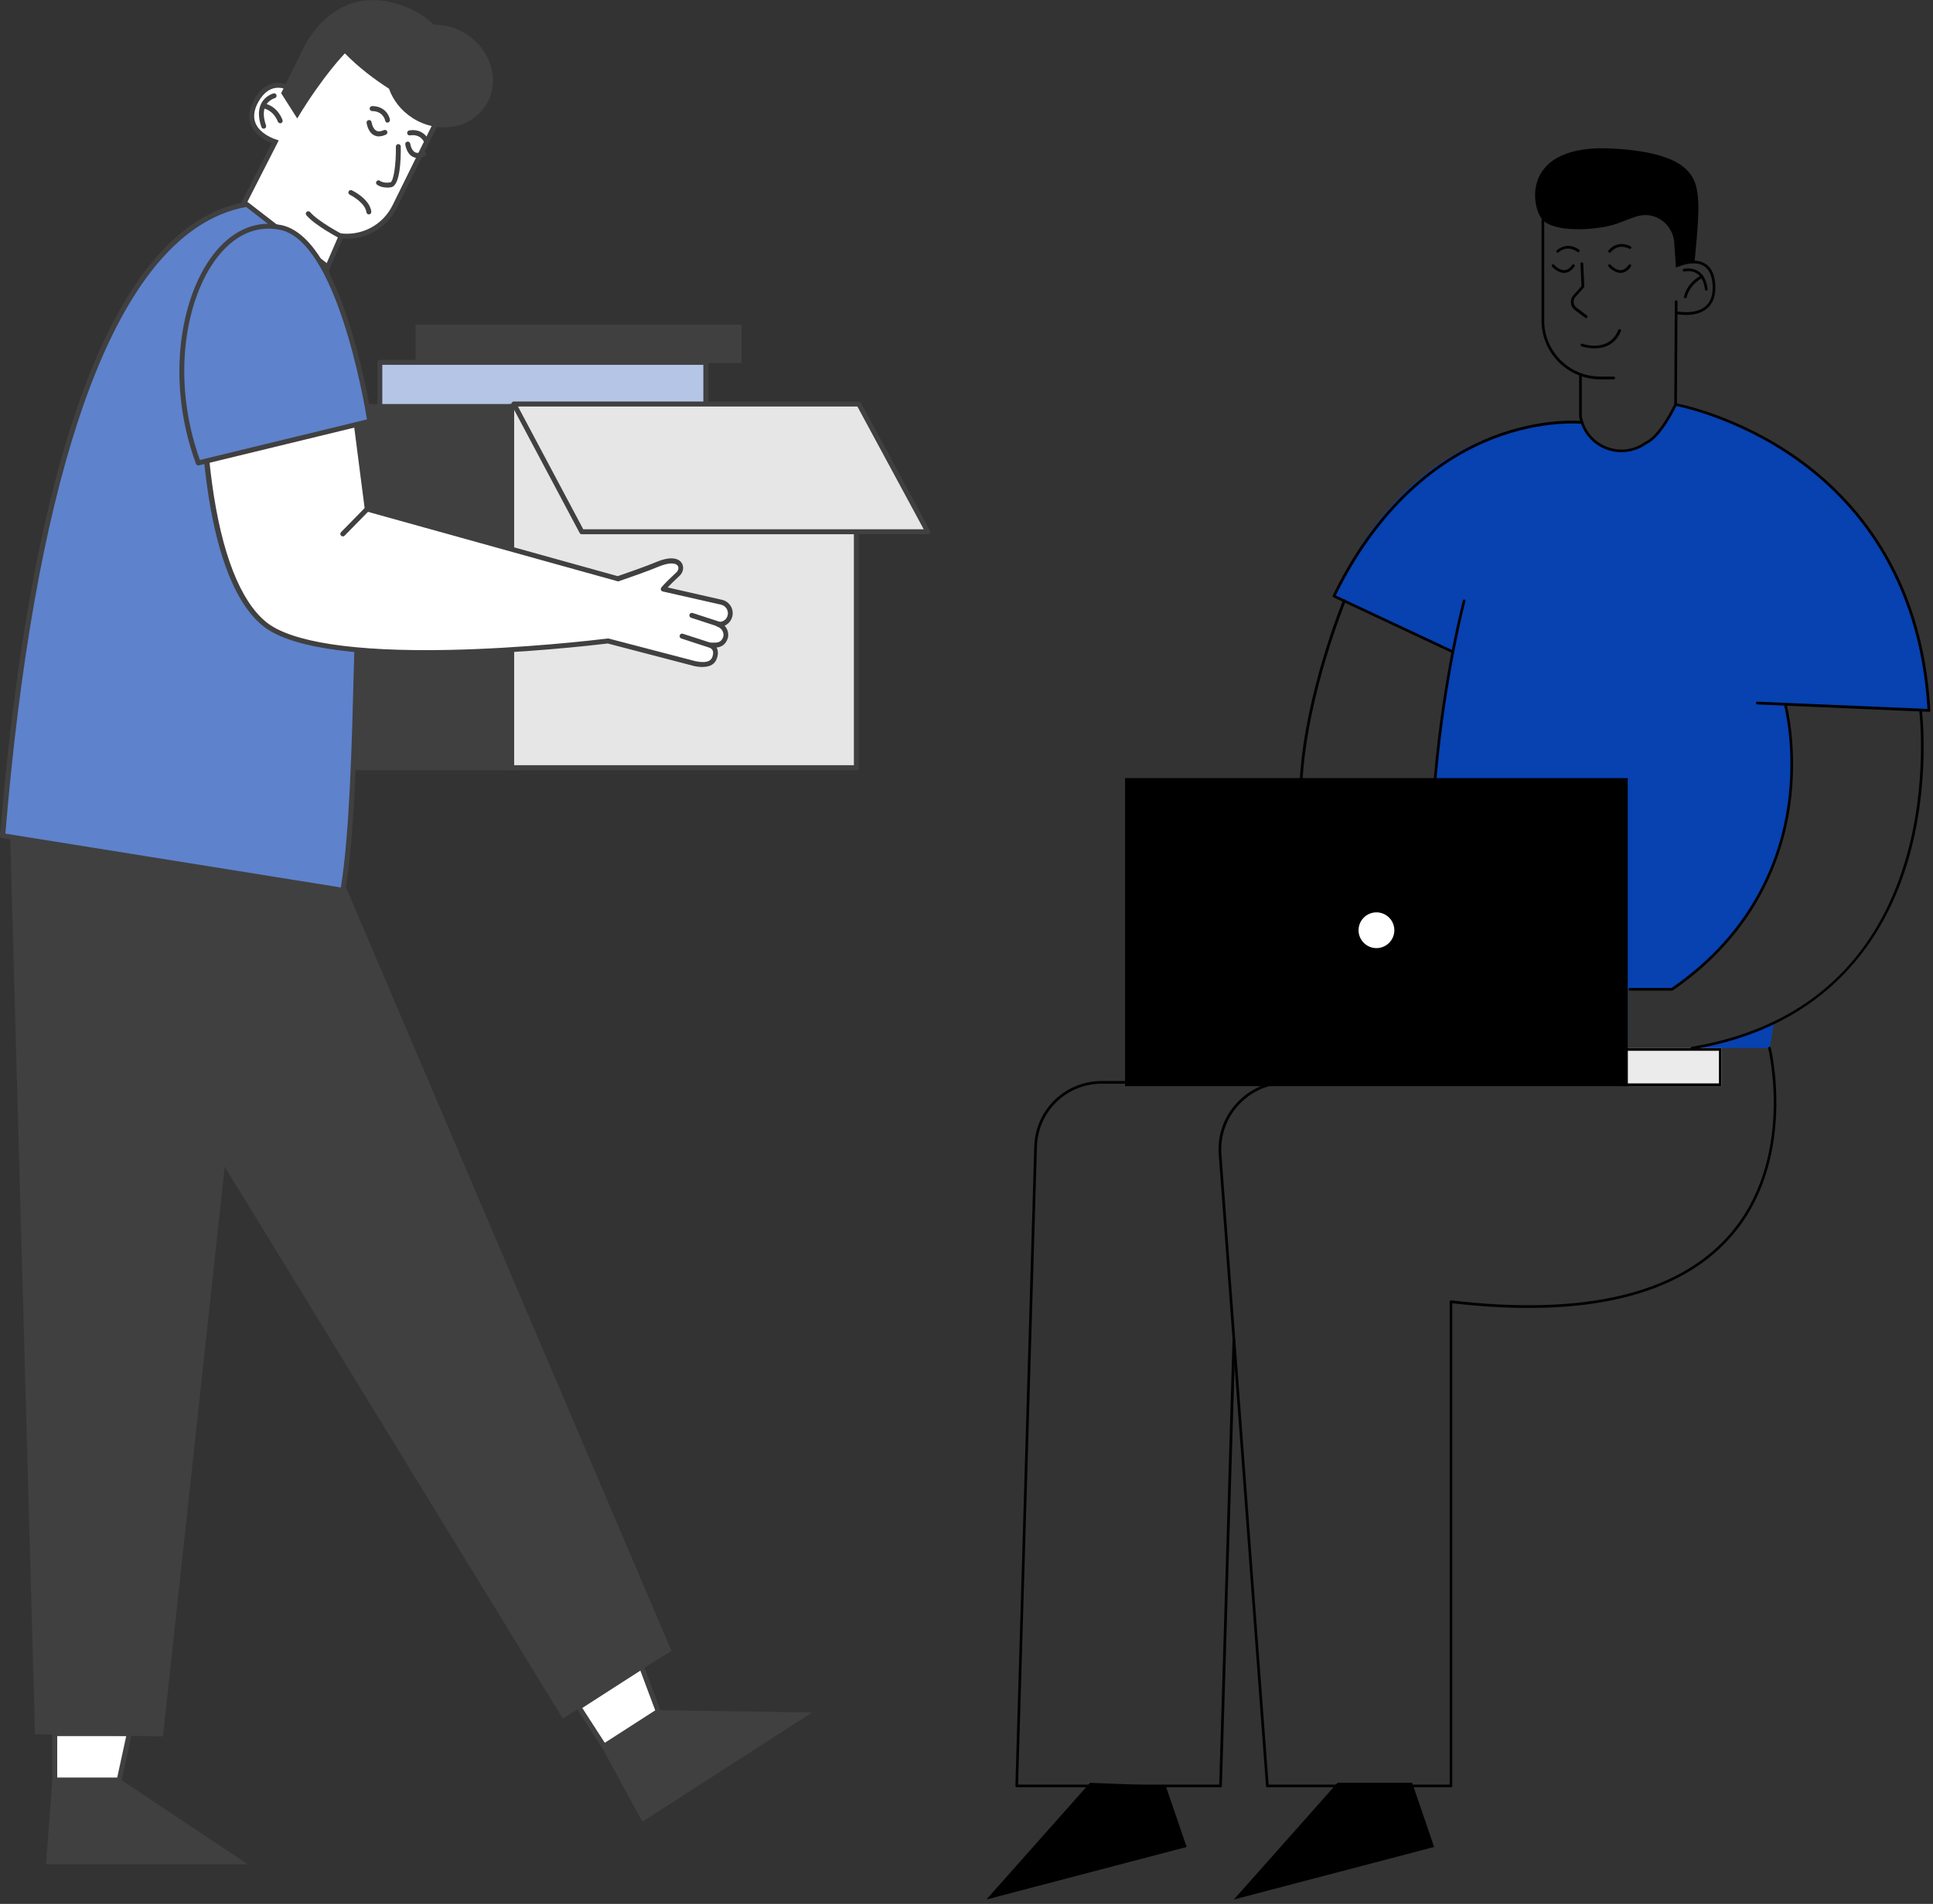 <svg width="202" height="199" viewBox="0 0 202 199" fill="none" xmlns="http://www.w3.org/2000/svg">
<rect x="0" y="0" width="202" height="199" fill="#333333" stroke="none"/>
<g clip-path="url(#clip0_161_518)">
<path d="M175.17 42.3C175.17 42.3 173.13 47.87 168.65 47.12C166.25 46.72 165.33 44.14 165.33 44.14C165.33 44.14 148.44 42.24 139.41 62.29L151.71 68.06C151.71 68.06 148.09 83.61 150.24 109.54H170.1V103.37L174.73 103.39C191.13 92.11 186.77 74.4 186.58 73.69V73.67L200.7 74.22L201.57 74.25C201.57 74.25 202.13 49.46 175.16 42.29L175.17 42.3Z" fill="#0841B0"/>
<path d="M176.85 109.54H184.93C184.93 109.54 185.11 108.56 185.38 106.91C182.93 108.08 180.11 108.99 176.85 109.54Z" fill="#0841B0"/>
<path d="M179.92 109.55H170.1V113.53H179.92V109.55Z" fill="#EBEBEB"/>
<path d="M113.91 186.34L103.08 198.54L124.01 193.05L121.82 186.67L113.91 186.34Z" fill="black"/>
<path d="M139.77 186.34L128.94 198.54L149.87 193.05L147.57 186.34H139.77Z" fill="black"/>
<path d="M168.65 39.65H167.23C163.85 39.65 161.09 36.9 161.09 33.51V23.01C161.09 22.93 161.15 22.87 161.23 22.87C161.31 22.87 161.37 22.93 161.37 23.01V33.51C161.37 36.74 164 39.36 167.22 39.36H168.64C168.72 39.36 168.78 39.42 168.78 39.5C168.78 39.58 168.72 39.64 168.64 39.64L168.65 39.65Z" fill="black"/>
<path d="M169.45 47.27C168.87 47.27 168.29 47.16 167.73 46.93C166.29 46.33 165.28 45.06 165.02 43.52V39.16C165.02 39.08 165.08 39.02 165.16 39.02C165.24 39.02 165.3 39.08 165.3 39.16V43.5C165.54 44.92 166.48 46.11 167.84 46.67C169.19 47.23 170.71 47.05 171.89 46.2C171.89 46.2 171.91 46.19 171.92 46.18C173.33 45.6 174.81 42.58 174.96 42.25L175.02 31.53C175.02 31.45 175.08 31.39 175.16 31.39C175.24 31.39 175.3 31.45 175.3 31.53L175.24 42.28C175.24 42.28 175.24 42.32 175.23 42.34C175.16 42.48 173.61 45.76 172.04 46.43C171.27 46.98 170.36 47.26 169.45 47.26V47.27Z" fill="black"/>
<path d="M176.19 32.92C175.61 32.92 175.17 32.83 175.13 32.82C175.05 32.8 175.01 32.73 175.02 32.65C175.04 32.57 175.11 32.52 175.19 32.54C175.21 32.54 177.12 32.95 178.21 32.03C178.76 31.56 179.02 30.83 178.97 29.84C178.92 28.83 178.61 28.14 178.04 27.79C176.98 27.15 175.35 27.89 175.33 27.9C175.26 27.93 175.17 27.9 175.14 27.83C175.11 27.76 175.14 27.67 175.21 27.64C175.28 27.61 176.99 26.83 178.18 27.55C178.84 27.95 179.2 28.71 179.25 29.82C179.3 30.9 179.02 31.71 178.39 32.24C177.74 32.79 176.87 32.92 176.19 32.92Z" fill="black"/>
<path d="M165.75 33.25C165.75 33.25 165.69 33.25 165.66 33.22L164.57 32.4C164.33 32.22 164.18 31.95 164.16 31.66C164.13 31.37 164.23 31.07 164.43 30.85L165.27 29.91L165.16 27.57C165.16 27.49 165.22 27.43 165.3 27.42C165.38 27.42 165.44 27.48 165.45 27.56L165.56 29.95C165.56 29.95 165.55 30.02 165.52 30.05L164.64 31.03C164.49 31.19 164.43 31.4 164.45 31.62C164.47 31.84 164.58 32.03 164.75 32.16L165.84 32.98C165.9 33.03 165.92 33.12 165.87 33.18C165.84 33.22 165.8 33.24 165.76 33.24L165.75 33.25Z" fill="black"/>
<path d="M168.2 26.41C168.2 26.41 168.14 26.41 168.12 26.38C168.06 26.33 168.04 26.25 168.09 26.18C168.09 26.17 168.94 25.03 170.39 25.74C170.46 25.77 170.49 25.86 170.46 25.93C170.43 26 170.34 26.03 170.27 26C169.04 25.4 168.36 26.32 168.33 26.35C168.3 26.39 168.26 26.41 168.22 26.41H168.2Z" fill="black"/>
<path d="M162.78 26.41C162.78 26.41 162.71 26.4 162.68 26.37C162.62 26.31 162.62 26.22 162.68 26.17C162.69 26.16 163.7 25.17 165.02 26.1C165.08 26.15 165.1 26.23 165.05 26.3C165.01 26.36 164.92 26.38 164.85 26.33C163.74 25.54 162.91 26.33 162.88 26.37C162.85 26.4 162.82 26.41 162.78 26.41Z" fill="black"/>
<path d="M178.31 30.37C178.24 30.37 178.18 30.32 178.17 30.25C178.07 29.45 177.78 28.89 177.33 28.59C176.73 28.19 176.03 28.38 176.02 28.38C175.94 28.4 175.87 28.36 175.85 28.28C175.83 28.2 175.87 28.13 175.95 28.11C175.98 28.11 176.78 27.89 177.49 28.36C178.02 28.71 178.34 29.33 178.45 30.22C178.45 30.3 178.41 30.37 178.33 30.38H178.31V30.37Z" fill="black"/>
<path d="M176.11 31.17C176.11 31.17 176.09 31.17 176.08 31.17C176 31.15 175.96 31.07 175.98 31C176.37 29.42 177.75 28.81 177.81 28.78C177.88 28.75 177.97 28.78 178 28.85C178.03 28.92 178 29.01 177.93 29.04C177.92 29.04 176.62 29.63 176.26 31.06C176.24 31.12 176.19 31.17 176.12 31.17H176.11Z" fill="black"/>
<path d="M174.95 25.3L175.14 27.96C175.14 27.96 176.04 27.32 177.09 27.27C177.09 27.27 177.54 23.03 177.48 21.4C177.38 18.8 177.08 16.04 168.65 15.53C158.82 14.94 159.99 21.73 161.23 23.01C162.44 24.26 166.37 24.1 168.48 23.53C169.44 23.27 170.31 22.8 171.21 22.57C173.02 22.1 174.8 23.44 174.96 25.31L174.95 25.3Z" fill="black"/>
<path d="M127.56 186.81H106.25C106.25 186.81 106.17 186.79 106.15 186.77C106.12 186.74 106.11 186.71 106.11 186.67L108.08 119.85C108.19 116 111.3 112.99 115.14 112.99H121.19C121.27 112.99 121.33 113.05 121.33 113.13C121.33 113.21 121.27 113.27 121.19 113.27H115.14C111.45 113.27 108.47 116.16 108.36 119.85L106.39 186.53H127.41L128.8 140.14C128.8 140.06 128.87 140.01 128.95 140C129.03 140 129.09 140.07 129.09 140.15L127.69 186.68C127.69 186.76 127.62 186.82 127.55 186.82L127.56 186.81Z" fill="black"/>
<path d="M151.64 186.81H132.44C132.37 186.81 132.3 186.75 132.3 186.68L127.36 120.69C127.21 118.68 127.88 116.76 129.25 115.28C130.62 113.8 132.49 112.99 134.51 112.99H157.07C157.15 112.99 157.21 113.05 157.21 113.13C157.21 113.21 157.15 113.27 157.07 113.27H134.51C132.57 113.27 130.78 114.05 129.46 115.47C128.14 116.89 127.5 118.74 127.64 120.67L132.57 186.53H151.49V136.06C151.49 136.06 151.51 135.98 151.54 135.95C151.57 135.92 151.61 135.91 151.65 135.92C165.5 137.55 175.27 135.25 180.68 129.1C187.59 121.25 184.81 109.7 184.78 109.58C184.76 109.5 184.81 109.43 184.88 109.41C184.96 109.39 185.03 109.44 185.05 109.51C185.08 109.63 187.89 121.32 180.88 129.28C175.42 135.49 165.62 137.82 151.76 136.22V186.68C151.76 186.76 151.7 186.82 151.62 186.82L151.64 186.81Z" fill="black"/>
<path d="M170.1 81.33H117.57V113.53H170.1V81.33Z" fill="black"/>
<path d="M179.63 109.83V113.24H169.83V109.83H179.63ZM179.91 109.55H169.55V113.53H179.91V109.55Z" fill="black"/>
<path d="M145.71 97.23C145.71 98.26 144.87 99.1 143.84 99.1C142.81 99.1 141.97 98.26 141.97 97.23C141.97 96.2 142.81 95.36 143.84 95.36C144.87 95.36 145.71 96.2 145.71 97.23Z" fill="white"/>
<path d="M135.97 81.47C135.89 81.47 135.83 81.4 135.84 81.32C136.4 72.38 140.31 62.84 140.35 62.74C140.38 62.67 140.46 62.63 140.54 62.66C140.61 62.69 140.65 62.77 140.62 62.85C140.58 62.95 136.69 72.45 136.13 81.33C136.13 81.41 136.06 81.46 135.99 81.46L135.97 81.47Z" fill="black"/>
<path d="M176.82 109.69C176.75 109.69 176.69 109.64 176.68 109.57C176.67 109.49 176.72 109.42 176.8 109.41C183.11 108.36 188.29 105.86 192.18 101.98C195.3 98.88 197.61 94.89 199.05 90.12C201.51 81.99 200.57 74.32 200.56 74.25C200.56 74.17 200.6 74.1 200.68 74.09C200.76 74.09 200.83 74.14 200.84 74.21C200.84 74.29 201.8 82.01 199.32 90.19C197.03 97.76 191.27 107.28 176.83 109.69H176.81H176.82Z" fill="black"/>
<path d="M174.74 103.54H170.32C170.24 103.54 170.18 103.48 170.18 103.4C170.18 103.32 170.24 103.26 170.32 103.26H174.69C183.26 97.35 186 89.64 186.79 84.21C187.65 78.31 186.45 73.76 186.44 73.71C186.42 73.63 186.46 73.56 186.54 73.54C186.62 73.52 186.69 73.56 186.71 73.64C186.72 73.69 187.93 78.29 187.07 84.24C186.27 89.73 183.5 97.54 174.81 103.52C174.79 103.54 174.76 103.55 174.73 103.55L174.74 103.54Z" fill="black"/>
<path d="M201.57 74.4L183.64 73.63C183.56 73.63 183.5 73.56 183.5 73.48C183.5 73.4 183.57 73.34 183.65 73.34L201.42 74.1C200.6 60.05 193.53 52.2 187.73 48.08C181.42 43.6 175.2 42.44 175.14 42.43C175.06 42.42 175.01 42.34 175.03 42.27C175.04 42.19 175.12 42.14 175.19 42.16C175.25 42.17 181.52 43.33 187.89 47.85C193.77 52.02 200.94 59.99 201.72 74.25C201.72 74.29 201.71 74.33 201.68 74.36C201.65 74.39 201.62 74.4 201.58 74.4H201.57Z" fill="black"/>
<path d="M151.7 68.21C151.7 68.21 151.66 68.21 151.64 68.2L139.34 62.43C139.34 62.43 139.28 62.38 139.27 62.35C139.26 62.31 139.26 62.27 139.27 62.24C144.29 51.89 151.11 47.49 155.94 45.61C161.18 43.58 165.29 44 165.33 44.01C165.41 44.01 165.46 44.09 165.46 44.17C165.46 44.25 165.38 44.3 165.3 44.3C165.26 44.3 161.2 43.88 156.03 45.89C151.27 47.74 144.57 52.08 139.59 62.24L151.76 67.95C151.83 67.98 151.86 68.07 151.83 68.14C151.81 68.19 151.75 68.22 151.7 68.22V68.21Z" fill="black"/>
<path d="M149.98 81.47H149.97C149.89 81.47 149.83 81.39 149.84 81.32C150.78 70.57 152.85 62.84 152.87 62.77C152.89 62.69 152.97 62.65 153.04 62.67C153.12 62.69 153.16 62.77 153.14 62.84C153.12 62.92 151.06 70.62 150.12 81.34C150.12 81.41 150.05 81.47 149.98 81.47Z" fill="black"/>
<path d="M169.35 28.52C168.66 28.52 168.12 27.89 168.09 27.86C168.04 27.8 168.05 27.71 168.11 27.66C168.17 27.61 168.26 27.62 168.31 27.68C168.31 27.68 168.82 28.27 169.39 28.24C169.69 28.22 169.96 28.04 170.2 27.69C170.24 27.63 170.33 27.61 170.4 27.65C170.46 27.69 170.48 27.78 170.44 27.85C170.15 28.27 169.8 28.5 169.41 28.52C169.39 28.52 169.37 28.52 169.35 28.52Z" fill="black"/>
<path d="M163.45 28.52C162.76 28.52 162.22 27.89 162.19 27.86C162.14 27.8 162.15 27.71 162.21 27.66C162.27 27.61 162.36 27.62 162.41 27.68C162.41 27.68 162.92 28.27 163.49 28.24C163.79 28.22 164.06 28.04 164.3 27.69C164.34 27.63 164.43 27.61 164.5 27.65C164.56 27.69 164.58 27.78 164.54 27.85C164.25 28.27 163.9 28.5 163.51 28.52C163.49 28.52 163.47 28.52 163.45 28.52Z" fill="black"/>
<path d="M166.63 36.41C165.88 36.41 165.29 36.2 165.27 36.2C165.2 36.17 165.16 36.09 165.18 36.02C165.21 35.95 165.29 35.91 165.36 35.93C165.47 35.97 168.12 36.89 169.12 34.49C169.15 34.42 169.23 34.38 169.31 34.41C169.38 34.44 169.42 34.52 169.39 34.6C168.78 36.08 167.58 36.41 166.63 36.41Z" fill="black"/>
<path d="M77.5 33.93H43.43V37.95H77.5V33.93Z" fill="#404040"/>
<path d="M73.77 37.88H39.7V45.92H73.77V37.88Z" fill="#B5C5E6"/>
<path d="M73.76 46.18H39.7C39.56 46.18 39.44 46.06 39.44 45.92V37.88C39.44 37.74 39.56 37.62 39.7 37.62H73.77C73.91 37.62 74.03 37.74 74.03 37.88V45.92C74.03 46.06 73.91 46.18 73.77 46.18H73.76ZM39.95 45.66H73.5V38.13H39.95V45.66Z" fill="#404040"/>
<path d="M37.18 42.23L32.3 55.58H40.36L37.18 42.23Z" fill="#E6E6E6"/>
<path d="M40.36 55.84H32.3C32.22 55.84 32.14 55.8 32.09 55.73C32.04 55.66 32.03 55.57 32.06 55.49L36.94 42.14C36.98 42.03 37.08 41.96 37.2 41.97C37.31 41.97 37.41 42.06 37.44 42.17L40.62 55.52C40.64 55.6 40.62 55.68 40.57 55.74C40.52 55.8 40.45 55.84 40.37 55.84H40.36ZM32.67 55.32H40.03L37.12 43.13L32.67 55.32Z" fill="#404040"/>
<path d="M89.49 42.49H53.47V80.24H89.49V42.49Z" fill="#E6E6E6"/>
<path d="M89.23 42.75V79.98H53.73V42.75H89.23ZM89.75 42.23H53.21V80.5H89.75V42.23Z" fill="#404040"/>
<path d="M37.18 80.5H53.7L53.7 42.23H37.18V80.5Z" fill="#404040"/>
<path d="M89.75 42.23L96.96 55.58H60.8L53.7 42.23H89.75Z" fill="#E6E6E6"/>
<path d="M96.96 55.84H60.8C60.7 55.84 60.62 55.79 60.57 55.7L53.47 42.35C53.43 42.27 53.43 42.17 53.47 42.1C53.52 42.02 53.6 41.97 53.69 41.97H89.74C89.83 41.97 89.92 42.02 89.97 42.11L97.18 55.46C97.22 55.54 97.22 55.64 97.18 55.72C97.13 55.8 97.05 55.85 96.96 55.85V55.84ZM60.96 55.32H96.53L89.6 42.49H54.13L60.95 55.32H60.96Z" fill="#404040"/>
<path d="M28.79 31.78C28.69 31.78 28.6 31.72 28.56 31.63L24.54 23.3C24.5 23.23 24.51 23.14 24.54 23.07L28.75 14.81C28.17 14.61 26.95 14.08 26.48 13C26.16 12.26 26.26 11.42 26.77 10.51C27.37 9.44 28.14 8.9 29.06 8.9C29.98 8.9 30.8 9.46 31.21 9.79C31.75 8.62 33.69 4.83 36.24 4.83C36.74 4.83 37.24 4.98 37.71 5.27C38.5 5.75 39.4 6.2 40.36 6.67C43.46 8.21 46.98 9.95 45.56 12.83L41.25 21.57C40.3 23.49 38.39 24.68 36.24 24.68C36.04 24.68 35.84 24.67 35.64 24.65L32.62 31.61C32.58 31.7 32.49 31.77 32.38 31.77H28.78L28.79 31.78Z" fill="white"/>
<path d="M36.24 5.09C36.67 5.09 37.12 5.21 37.58 5.49C41.03 7.59 47.02 9.27 45.33 12.72L41.02 21.46C40.09 23.34 38.21 24.43 36.25 24.43C36 24.43 35.74 24.41 35.49 24.38L35.29 24.85L32.4 31.52H28.8L24.78 23.2L29.13 14.67C29.13 14.67 25.29 13.72 27 10.65C27.63 9.53 28.37 9.17 29.07 9.17C30.27 9.17 31.32 10.24 31.32 10.24C31.32 10.24 33.45 5.11 36.26 5.11L36.24 5.09ZM36.26 4.59C33.75 4.59 31.83 7.97 31.13 9.41C30.65 9.07 29.9 8.66 29.07 8.66C28.36 8.66 27.35 8.96 26.55 10.41C26 11.4 25.9 12.32 26.25 13.13C26.69 14.14 27.73 14.7 28.39 14.97L24.31 22.97C24.24 23.11 24.23 23.28 24.31 23.43L28.33 31.76C28.42 31.94 28.6 32.05 28.8 32.05H32.4C32.61 32.04 32.79 31.91 32.87 31.73L35.76 25.06L35.81 24.94C35.96 24.95 36.1 24.96 36.25 24.96C38.49 24.96 40.5 23.71 41.49 21.7L45.8 12.96C47.33 9.85 43.7 8.04 40.49 6.45C39.54 5.98 38.64 5.53 37.86 5.06C37.34 4.74 36.8 4.59 36.25 4.59H36.26Z" fill="#404040"/>
<path d="M35.57 24.92C35.57 24.92 35.49 24.92 35.45 24.89C35.35 24.84 32.9 23.55 32.02 22.5C31.93 22.39 31.94 22.23 32.05 22.14C32.16 22.05 32.32 22.06 32.41 22.17C33.23 23.14 35.66 24.42 35.69 24.44C35.82 24.51 35.87 24.66 35.8 24.79C35.75 24.88 35.66 24.93 35.57 24.93V24.92Z" fill="#404040"/>
<path d="M40.5 12.82C40.38 12.82 40.27 12.73 40.25 12.61C40.25 12.57 40.05 11.62 38.89 11.61C38.75 11.61 38.63 11.49 38.63 11.35C38.63 11.21 38.75 11.09 38.89 11.09C40.17 11.09 40.67 12.02 40.75 12.51C40.77 12.65 40.68 12.78 40.54 12.81C40.53 12.81 40.51 12.81 40.5 12.81V12.82Z" fill="#404040"/>
<path d="M44.59 15.09C44.48 15.09 44.38 15.02 44.35 14.92C44.33 14.88 44 13.97 42.85 14.15C42.71 14.18 42.58 14.08 42.55 13.93C42.53 13.79 42.62 13.66 42.77 13.63C44.04 13.43 44.68 14.27 44.84 14.74C44.89 14.88 44.81 15.02 44.68 15.07C44.65 15.07 44.62 15.08 44.6 15.08L44.59 15.09Z" fill="#404040"/>
<path d="M50.74 11.05C52.3 8.64 51.41 5.29 48.75 3.58C47.68 2.89 46.49 2.57 45.34 2.59C44.68 1.95 43.83 1.36 42.77 0.87C37.31 -1.52 33.49 1.43 31.64 5.17L29.38 9.74L31.06 12.38C33.76 7.9 36.04 5.58 36.04 5.58C37.51 7.08 39.14 8.3 40.65 9.27C41.07 10.46 41.9 11.55 43.09 12.32C45.75 14.04 49.16 13.47 50.72 11.06L50.74 11.05Z" fill="#404040"/>
<path d="M27.56 13.45C27.45 13.45 27.35 13.38 27.32 13.28C26.97 12.28 26.97 11.44 27.32 10.78C27.75 9.98 28.55 9.77 28.59 9.76C28.73 9.73 28.87 9.81 28.9 9.95C28.93 10.09 28.85 10.23 28.71 10.26C28.71 10.26 28.09 10.43 27.77 11.03C27.49 11.55 27.5 12.25 27.8 13.11C27.85 13.24 27.78 13.39 27.64 13.44C27.61 13.44 27.58 13.45 27.55 13.45H27.56Z" fill="#404040"/>
<path d="M29.28 12.88C29.18 12.88 29.08 12.82 29.04 12.72C28.56 11.53 27.65 11.36 27.61 11.35C27.47 11.33 27.37 11.19 27.4 11.05C27.42 10.91 27.55 10.82 27.7 10.84C27.75 10.84 28.93 11.05 29.52 12.53C29.57 12.66 29.51 12.81 29.38 12.87C29.35 12.88 29.32 12.89 29.28 12.89V12.88Z" fill="#404040"/>
<path d="M40.42 19.6C39.76 19.6 39.41 19.31 39.39 19.3C39.28 19.21 39.26 19.05 39.36 18.94C39.45 18.83 39.61 18.81 39.72 18.91C39.73 18.91 40.09 19.19 40.79 19.06C41.12 19 41.4 17.21 41.37 15.32C41.37 15.18 41.48 15.06 41.62 15.06C41.77 15.06 41.88 15.17 41.88 15.31C41.9 16.53 41.84 19.39 40.88 19.57C40.71 19.6 40.56 19.61 40.41 19.61L40.42 19.6Z" fill="#404040"/>
<path d="M68.96 178.75L84.85 179L67.13 190.41L62.91 182.65L68.96 178.75Z" fill="#404040"/>
<path d="M60.51 178.44L67.05 174.22L68.79 178.87L63.13 182.52L60.51 178.44Z" fill="white"/>
<path d="M66.92 174.62L68.47 178.77L63.2 182.16L60.85 178.52L66.91 174.62H66.92ZM67.17 173.84L60.14 178.37L63.05 182.88L69.1 178.98L67.17 173.84Z" fill="#404040"/>
<path d="M9.58 99.25L58.81 179.62L70.17 172.56L31.69 82.28L9.58 99.25Z" fill="#404040"/>
<path d="M12.67 186.04L25.88 194.85H4.81L5.47 186.04H12.67Z" fill="#404040"/>
<path d="M5.72 186.05V181.2H13.51L12.46 186.05H5.72Z" fill="white"/>
<path d="M13.19 181.46L12.25 185.79H5.98V181.46H13.19ZM13.83 180.94H5.47V186.31H12.67L13.83 180.94Z" fill="#404040"/>
<path d="M0.95 83.35L3.66 181.27L17.03 181.49L27.22 87.47L0.95 83.35Z" fill="#404040"/>
<path d="M25.77 21.35L34.05 27.75C35.2 35.2 37.98 53.26 37.61 59.05C37.09 67.17 37.25 84.62 35.83 93.05L0.26 87.35C2.8 56.68 9.58 24.18 25.77 21.35Z" fill="#5E82CC"/>
<path d="M35.83 93.32C35.83 93.32 35.8 93.32 35.79 93.32L0.22 87.61C0.09 87.59 -0.01 87.47 -4.28979e-05 87.33C1.48 69.42 4.05 54.79 7.65 43.83C12.17 30.05 18.25 22.4 25.73 21.1C25.8 21.09 25.88 21.1 25.93 21.15L34.21 27.55C34.26 27.59 34.3 27.65 34.31 27.72L34.33 27.83C35.5 35.45 38.25 53.29 37.88 59.08C37.71 61.8 37.61 65.64 37.5 69.71C37.28 78.04 37.04 87.49 36.09 93.11C36.07 93.24 35.96 93.33 35.84 93.33L35.83 93.32ZM0.54 87.13L35.62 92.76C36.53 87.15 36.77 77.88 36.98 69.69C37.09 65.62 37.18 61.77 37.36 59.04C37.73 53.3 34.99 35.5 33.82 27.9L25.72 21.63C18.5 22.96 12.59 30.48 8.16 43.99C4.6 54.86 2.04 69.37 0.56 87.13H0.54Z" fill="#404040"/>
<path d="M74.68 68.73C74.88 68.13 74.74 67.68 74.2 67.44C74.74 67.44 75.52 67.6 75.82 66.62C75.94 66.02 75.59 65.45 75.02 65.27C75.61 65.33 76.17 64.94 76.29 64.35C76.42 63.72 76.01 63.09 75.38 62.96L69.3 61.58C69.3 61.58 69.54 61.24 70.85 60.02C71.5 59.41 71.16 57.95 68.62 59.04C67.62 59.47 65.45 60.22 64.57 60.52L38.36 53.23L36.39 37.9L21.21 40.03C21.21 40.03 20.89 59.76 27.64 65.24C34.02 70.42 60.6 67.37 63.53 67.02L72.61 69.39C73.19 69.51 74.38 69.7 74.69 68.75L74.68 68.73Z" fill="white"/>
<path d="M73.44 69.72C73.18 69.72 72.88 69.69 72.55 69.62L63.51 67.26C60.27 67.65 33.9 70.64 27.47 65.42C20.69 59.92 20.93 40.81 20.94 40C20.94 39.87 21.04 39.77 21.16 39.75L36.34 37.62C36.41 37.61 36.48 37.62 36.53 37.67C36.59 37.71 36.62 37.77 36.63 37.84L38.58 53L64.55 60.22C65.48 59.9 67.55 59.18 68.51 58.77C70.41 57.96 71.05 58.55 71.24 58.84C71.5 59.24 71.41 59.82 71.02 60.18C70.37 60.78 69.99 61.17 69.77 61.4L75.43 62.69C76.2 62.85 76.7 63.61 76.54 64.38C76.44 64.85 76.13 65.22 75.72 65.4C76.03 65.73 76.17 66.19 76.07 66.66C75.83 67.44 75.33 67.63 74.88 67.68C75.05 67.98 75.07 68.36 74.92 68.8C74.72 69.41 74.22 69.71 73.43 69.71L73.44 69.72ZM63.53 66.74C63.53 66.74 63.57 66.74 63.6 66.74L72.68 69.11C73.71 69.32 74.27 69.17 74.45 68.64C74.66 68.01 74.38 67.79 74.11 67.67C74 67.62 73.94 67.5 73.96 67.38C73.98 67.26 74.09 67.18 74.21 67.17C74.28 67.17 74.36 67.17 74.44 67.17C74.94 67.18 75.38 67.19 75.59 66.53C75.68 66.1 75.41 65.64 74.96 65.5C74.83 65.46 74.76 65.33 74.78 65.2C74.81 65.07 74.93 64.98 75.06 65C75.53 65.05 75.96 64.74 76.05 64.28C76.15 63.79 75.83 63.3 75.34 63.2L69.25 61.82C69.17 61.8 69.1 61.74 69.07 61.66C69.04 61.58 69.05 61.49 69.1 61.42C69.13 61.38 69.4 61.02 70.69 59.82C70.89 59.63 70.96 59.33 70.83 59.14C70.64 58.85 69.99 58.73 68.74 59.26C67.74 59.69 65.56 60.44 64.67 60.75C64.62 60.77 64.57 60.77 64.52 60.75L38.31 53.46C38.21 53.43 38.14 53.35 38.12 53.24L36.18 38.17L21.48 40.23C21.48 41.25 21.5 45.65 22.16 50.53C23.15 57.81 25.11 62.82 27.82 65.02C30.41 67.12 37 68.13 46.89 67.93C54.7 67.77 62.11 66.91 63.51 66.74H63.54H63.53Z" fill="#404040"/>
<path d="M38.63 44.04C38.63 44.04 35.8 25.08 29.3 23.77C21.45 22.19 16.1 35.82 20.71 48.39L38.62 44.04H38.63Z" fill="#5E82CC"/>
<path d="M20.72 48.65C20.61 48.65 20.52 48.58 20.48 48.48C17.14 39.38 19.04 30.37 22.64 26.17C24.56 23.94 26.88 23.02 29.36 23.52C32.15 24.08 34.61 27.72 36.65 34.32C38.16 39.19 38.88 43.96 38.89 44C38.91 44.13 38.83 44.26 38.7 44.29L20.79 48.64C20.79 48.64 20.75 48.64 20.73 48.64L20.72 48.65ZM28.06 23.9C26.22 23.9 24.5 24.78 23.03 26.5C19.55 30.55 17.72 39.24 20.89 48.08L38.35 43.84C38 41.67 35.12 25.2 29.26 24.02C28.86 23.94 28.46 23.9 28.07 23.9H28.06Z" fill="#404040"/>
<path d="M35.82 56.06C35.75 56.06 35.69 56.04 35.64 55.99C35.54 55.89 35.54 55.73 35.64 55.62L38.18 53.03C38.28 52.93 38.44 52.93 38.55 53.03C38.65 53.13 38.65 53.29 38.55 53.4L36.01 55.99C35.96 56.04 35.89 56.07 35.83 56.07L35.82 56.06Z" fill="#404040"/>
<path d="M74.2 67.7C74.2 67.7 74.15 67.7 74.12 67.69L71.2 66.74C71.06 66.7 70.99 66.55 71.03 66.41C71.07 66.27 71.22 66.2 71.36 66.24L74.28 67.19C74.42 67.23 74.49 67.38 74.45 67.52C74.41 67.63 74.31 67.7 74.2 67.7Z" fill="#404040"/>
<path d="M75.22 65.53C75.22 65.53 75.17 65.53 75.14 65.52L72.22 64.57C72.08 64.53 72.01 64.38 72.05 64.24C72.09 64.1 72.24 64.03 72.38 64.07L75.3 65.02C75.44 65.06 75.51 65.21 75.47 65.35C75.43 65.46 75.33 65.53 75.22 65.53Z" fill="#404040"/>
<path d="M38.55 22.41C38.42 22.41 38.31 22.31 38.29 22.18C38.18 21.31 36.99 20.57 36.55 20.35C36.42 20.29 36.37 20.13 36.43 20.01C36.49 19.88 36.65 19.83 36.77 19.89C36.85 19.93 38.64 20.79 38.8 22.12C38.82 22.26 38.72 22.39 38.58 22.41C38.57 22.41 38.56 22.41 38.55 22.41Z" fill="#404040"/>
<path d="M39.61 14.26C39.41 14.26 39.23 14.21 39.06 14.12C38.43 13.77 38.32 12.88 38.31 12.84C38.29 12.7 38.39 12.57 38.54 12.55C38.68 12.53 38.81 12.63 38.83 12.77C38.85 12.95 38.99 13.47 39.32 13.66C39.52 13.77 39.79 13.75 40.12 13.6C40.25 13.54 40.4 13.6 40.46 13.73C40.52 13.86 40.46 14.01 40.33 14.07C40.07 14.19 39.83 14.25 39.61 14.25V14.26Z" fill="#404040"/>
<path d="M43.65 16.51C43.45 16.51 43.27 16.46 43.1 16.37C42.47 16.02 42.36 15.13 42.35 15.09C42.33 14.95 42.43 14.82 42.58 14.8C42.72 14.78 42.85 14.88 42.87 15.02C42.89 15.21 43.03 15.72 43.36 15.91C43.56 16.02 43.83 16 44.16 15.85C44.29 15.79 44.44 15.85 44.5 15.98C44.56 16.11 44.5 16.26 44.37 16.32C44.11 16.44 43.87 16.5 43.65 16.5V16.51Z" fill="#404040"/>
</g>
<defs>
<clipPath id="clip0_161_518">
<rect width="201.71" height="198.54" fill="white"/>
</clipPath>
</defs>
</svg>
